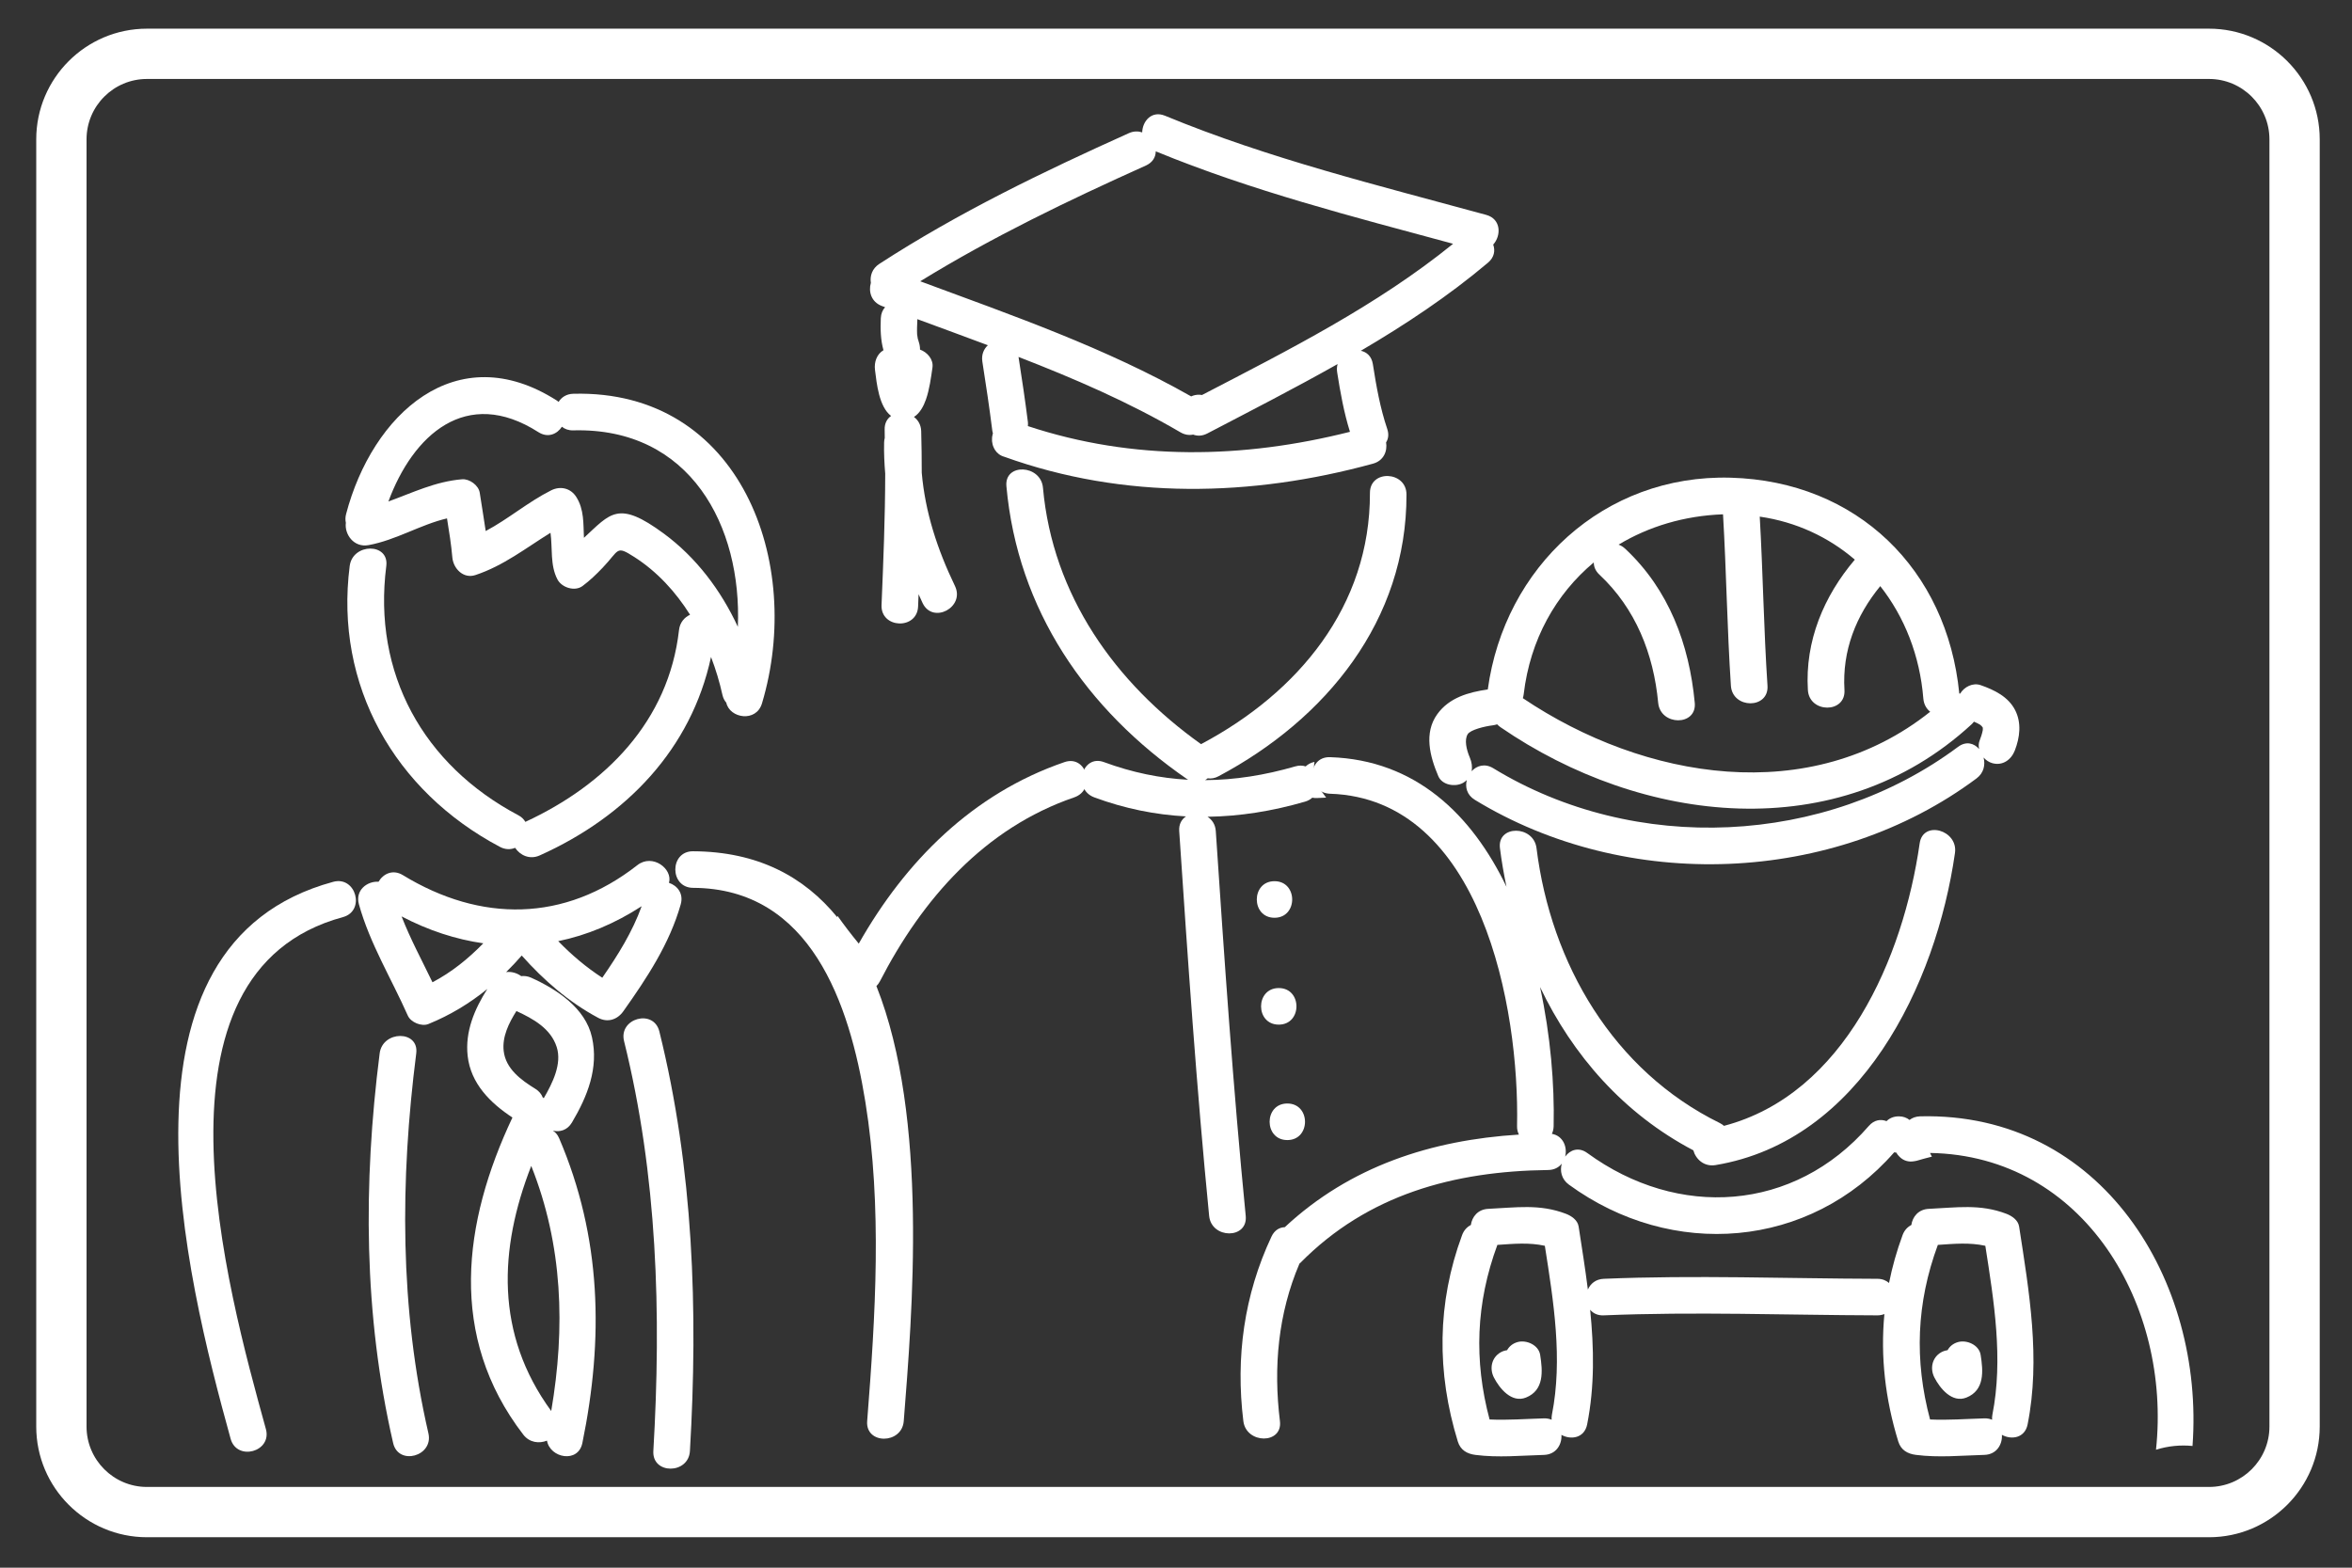 <?xml version="1.0" encoding="utf-8"?>
<!-- Generator: Adobe Illustrator 16.0.0, SVG Export Plug-In . SVG Version: 6.00 Build 0)  -->
<!DOCTYPE svg PUBLIC "-//W3C//DTD SVG 1.1//EN" "http://www.w3.org/Graphics/SVG/1.1/DTD/svg11.dtd">
<svg version="1.1" xmlns="http://www.w3.org/2000/svg" xmlns:xlink="http://www.w3.org/1999/xlink" x="0px" y="0px" width="187.5px"
	 height="125px" viewBox="0 0 187.5 125" enable-background="new 0 0 187.5 125" xml:space="preserve">
<rect x="0" y="0" width="187.5" height="125" fill="#333333" stroke="none"/>
<g id="Layer_1">
</g>
<g id="Layer_2">
</g>
<g id="Layer_3">
	<g>
		<g>
			<g>
				<path fill="#FFFFFF" d="M118.477,17.133c-8.62-2.36-17.321-4.478-25.6-7.904c-1.062-0.438-1.796,0.424-1.822,1.326
					c-0.319-0.105-0.684-0.108-1.067,0.064c-6.845,3.08-13.582,6.33-19.889,10.422c-0.58,0.376-0.758,0.968-0.674,1.512
					c-0.201,0.688,0.021,1.522,0.881,1.847c0.084,0.031,0.169,0.063,0.253,0.094c-0.195,0.217-0.326,0.51-0.342,0.884
					c-0.037,0.884-0.017,1.718,0.212,2.546c-0.529,0.316-0.756,0.938-0.675,1.576c0.136,1.084,0.319,2.936,1.283,3.666
					c-0.313,0.219-0.528,0.578-0.513,1.096c0.006,0.221,0.003,0.441,0.008,0.66c-0.029,0.113-0.048,0.232-0.051,0.363
					c-0.02,0.842,0.02,1.666,0.088,2.484c-0.005,3.492-0.147,6.982-0.293,10.471c-0.08,1.881,2.834,2.002,2.914,0.123
					c0.013-0.326,0.025-0.654,0.039-0.982c0.108,0.236,0.21,0.475,0.324,0.711c0.815,1.695,3.392,0.33,2.577-1.365
					c-1.407-2.926-2.375-5.877-2.649-9.037c0-1.102-0.012-2.203-0.043-3.305c-0.014-0.514-0.25-0.893-0.577-1.139
					c0.48-0.305,0.775-0.875,0.958-1.4c0.281-0.813,0.394-1.695,0.517-2.541c0.093-0.643-0.407-1.219-0.992-1.43
					c0.002-0.238-0.042-0.484-0.14-0.719c0.119,0.283-0.025-0.098-0.036-0.139c-0.012-0.047-0.045-0.316-0.056-0.357
					c-0.019-0.386,0.003-0.774,0.019-1.159c0.001-0.02-0.003-0.036-0.003-0.054c1.875,0.691,3.752,1.379,5.624,2.08
					c-0.326,0.305-0.526,0.752-0.439,1.309c0.287,1.828,0.562,3.658,0.792,5.494c0.009,0.076,0.03,0.143,0.048,0.209
					c-0.021,0.068-0.031,0.137-0.043,0.207c-0.005,0.027-0.012,0.053-0.016,0.078c-0.006,0.041-0.006,0.082-0.009,0.123
					c-0.004,0.068-0.005,0.137-0.001,0.205c0.001,0.027,0.005,0.053,0.009,0.08c0.008,0.074,0.021,0.148,0.041,0.223
					c0.009,0.031,0.019,0.064,0.029,0.096c0.017,0.051,0.039,0.098,0.061,0.146c0.026,0.057,0.054,0.113,0.088,0.166l0.004,0.006
					c0.165,0.258,0.412,0.461,0.755,0.555c9.541,3.428,19.679,3.205,29.382,0.547c0.862-0.236,1.161-1.01,1.045-1.697
					c0.178-0.279,0.237-0.643,0.091-1.074c-0.569-1.684-0.873-3.416-1.146-5.168c-0.1-0.631-0.494-0.963-0.958-1.064
					c3.546-2.085,6.975-4.354,10.136-7.022c0.509-0.43,0.586-0.973,0.416-1.443C119.687,18.783,119.677,17.461,118.477,17.133z
					 M81.941,33.974c0.007-0.098,0.019-0.195,0.005-0.301c-0.219-1.742-0.479-3.479-0.75-5.213
					c4.429,1.717,8.786,3.598,12.904,6.008c0.353,0.207,0.702,0.25,1.017,0.184c0.333,0.127,0.724,0.123,1.134-0.092
					c3.472-1.813,6.969-3.604,10.382-5.531c-0.056,0.199-0.073,0.418-0.035,0.658c0.252,1.605,0.536,3.193,1.02,4.744
					C99.08,36.585,90.348,36.755,81.941,33.974z M95.821,31.497c-0.059-0.008-0.113-0.021-0.176-0.023
					c-0.266-0.012-0.492,0.041-0.686,0.133c-6.832-3.881-14.251-6.455-21.599-9.179c5.754-3.539,11.827-6.457,17.991-9.23
					c0.55-0.248,0.78-0.682,0.786-1.131c7.673,3.16,15.708,5.207,23.703,7.371C109.763,24.368,102.741,27.901,95.821,31.497z"/>
			</g>
			<g>
				<path fill="#FFFFFF" d="M105.272,62.991c-0.467-0.668-0.598-1.467-0.484-2.242c-0.285,0.061-0.52,0.188-0.701,0.361
					c-0.241-0.078-0.519-0.092-0.828-0.002c-2.428,0.705-4.813,1.082-7.186,1.096c0.07-0.043,0.139-0.09,0.202-0.145
					c0.269,0.041,0.565-0.002,0.871-0.166c8.577-4.559,15.002-12.424,14.978-22.467c-0.004-1.873-2.917-2.004-2.913-0.123
					c0.021,9.047-5.723,15.916-13.429,20.014c-0.012,0.006-0.021,0.014-0.032,0.02c-6.865-4.889-11.834-11.875-12.606-20.449
					c-0.166-1.844-3.082-1.99-2.914-0.123c0.889,9.863,6.36,17.813,14.411,23.363c0.026,0.02,0.053,0.031,0.078,0.047
					c-2.235-0.121-4.462-0.576-6.708-1.406c-1.768-0.654-2.523,2.164-0.775,2.81c2.423,0.898,4.862,1.387,7.311,1.518
					c-0.345,0.227-0.578,0.613-0.541,1.168c0.684,10.236,1.381,20.473,2.386,30.684c0.184,1.854,3.102,1.871,2.916,0
					c-1.005-10.211-1.702-20.447-2.386-30.684c-0.036-0.531-0.302-0.908-0.657-1.139c2.582-0.035,5.174-0.451,7.77-1.205
					c0.238-0.068,0.429-0.18,0.58-0.316c0.123,0.023,0.251,0.037,0.395,0.027c0.238-0.016,0.473-0.021,0.709-0.033
					C105.566,63.396,105.416,63.195,105.272,62.991z"/>
			</g>
		</g>
		<g>
			<g>
				<path fill="#FFFFFF" d="M160.646,56.622c-0.548-1.072-1.662-1.613-2.746-1.99c-0.625-0.219-1.308,0.131-1.637,0.672
					c-0.022-0.004-0.046,0-0.069-0.002c-0.973-9.891-8.142-16.936-18.228-17.213c-10.113-0.279-18.035,7.141-19.36,16.885
					c-1.532,0.219-3.072,0.648-4.024,1.967c-1.09,1.51-0.586,3.385,0.079,4.947c0.312,0.73,1.375,0.887,1.995,0.523
					c0.106-0.063,0.197-0.135,0.278-0.215c-0.147,0.561,0.001,1.188,0.636,1.577c12.1,7.393,28.593,6.793,39.996-1.704
					c0.589-0.438,0.713-1.098,0.562-1.668c0.192,0.215,0.438,0.379,0.702,0.451c0.823,0.227,1.508-0.277,1.793-1.018
					C161.021,58.8,161.167,57.644,160.646,56.622z M121.468,55.354c0.513-4.361,2.567-7.986,5.587-10.508
					c0,0.33,0.127,0.672,0.447,0.971c2.897,2.715,4.317,6.313,4.687,10.219c0.176,1.855,3.094,1.873,2.916,0
					c-0.44-4.668-2.063-9.025-5.541-12.279c-0.169-0.158-0.349-0.266-0.531-0.33c2.404-1.449,5.236-2.303,8.306-2.418
					c0.007-0.002,0.013,0,0.019,0c0.268,4.553,0.326,9.113,0.628,13.664c0.124,1.867,3.04,1.879,2.917,0
					c-0.298-4.488-0.36-8.988-0.618-13.48c2.919,0.422,5.494,1.641,7.58,3.43c-2.475,2.914-3.979,6.49-3.742,10.393
					c0.113,1.869,3.03,1.879,2.916,0c-0.19-3.137,0.919-5.926,2.854-8.281c1.929,2.449,3.157,5.533,3.434,8.963
					c0.039,0.467,0.251,0.818,0.546,1.053c-9.556,7.622-22.758,5.459-32.472-1.082C121.431,55.571,121.455,55.466,121.468,55.354z
					 M158.068,58.21c-0.054,0.291-0.152,0.576-0.258,0.85c-0.084,0.219-0.085,0.445-0.037,0.664
					c-0.398-0.463-1.032-0.654-1.68-0.172c-10.612,7.905-25.756,8.606-37.052,1.703c-0.673-0.41-1.316-0.205-1.725,0.238
					c0.067-0.344,0.013-0.721-0.14-1.078c-0.289-0.68-0.443-1.428-0.174-1.871c0.22-0.359,1.37-0.633,1.983-0.707
					c0.127-0.016,0.248-0.045,0.367-0.082c0.076,0.08,0.161,0.154,0.261,0.225c11.303,7.774,26.896,9.603,37.563-0.229
					c0.072-0.068,0.131-0.139,0.186-0.209c0.176,0.072,0.344,0.156,0.517,0.26c-0.018-0.004,0.048,0.051,0.109,0.102
					c-0.008,0.008,0.05,0.09,0.068,0.084c0.004,0.023,0.009,0.047,0.013,0.064C158.068,58.114,158.065,58.187,158.068,58.21z"/>
			</g>
			<g>
				<path fill="#FFFFFF" d="M122.78,108.027c-0.126-0.785-1.093-1.211-1.794-1.018c-0.397,0.109-0.673,0.348-0.843,0.65
					c-0.187,0.025-0.367,0.084-0.528,0.178c-0.714,0.42-0.885,1.287-0.523,1.996c0.446,0.873,1.413,2.059,2.556,1.602
					C123.108,110.85,122.986,109.326,122.78,108.027z"/>
			</g>
			<g>
				<path fill="#FFFFFF" d="M160.963,97.801c-0.081-0.52-0.575-0.85-1.019-1.02c-2.107-0.803-3.979-0.492-6.183-0.393
					c-0.835,0.039-1.297,0.641-1.389,1.287c-0.299,0.156-0.556,0.414-0.7,0.807c-0.468,1.266-0.824,2.539-1.08,3.816
					c-0.229-0.199-0.532-0.33-0.922-0.332c-7.275-0.02-14.548-0.305-21.82,0c-0.646,0.027-1.063,0.395-1.266,0.857
					c-0.212-1.682-0.479-3.359-0.736-5.023c-0.081-0.52-0.575-0.85-1.02-1.02c-2.107-0.803-3.979-0.492-6.183-0.393
					c-0.835,0.039-1.297,0.641-1.388,1.287c-0.299,0.156-0.556,0.414-0.7,0.807c-2.003,5.414-2.035,10.957-0.341,16.457
					c0.211,0.684,0.734,0.984,1.405,1.07c1.827,0.234,3.621,0.051,5.455,0c0.983-0.027,1.447-0.838,1.401-1.598
					c0.765,0.422,1.834,0.256,2.05-0.836c0.602-3.031,0.546-6.092,0.239-9.143c0.233,0.283,0.593,0.471,1.082,0.449
					c7.272-0.305,14.545-0.02,21.82,0c0.209,0,0.392-0.041,0.555-0.104c-0.321,3.375,0.064,6.775,1.106,10.16
					c0.211,0.684,0.735,0.984,1.406,1.07c1.826,0.234,3.621,0.051,5.455,0c0.983-0.027,1.447-0.838,1.401-1.598
					c0.764,0.422,1.834,0.256,2.05-0.836C162.682,108.336,161.767,103.01,160.963,97.801z M123.718,112.801
					c-0.027,0.141-0.031,0.273-0.024,0.402c-0.176-0.074-0.38-0.115-0.615-0.109c-1.456,0.041-2.889,0.156-4.331,0.088
					c-1.256-4.701-1.092-9.283,0.622-13.92c1.302-0.088,2.522-0.205,3.784,0.072C123.846,103.758,124.596,108.369,123.718,112.801z
					 M158.832,112.801c-0.027,0.141-0.031,0.273-0.024,0.402c-0.175-0.074-0.38-0.115-0.614-0.109
					c-1.456,0.041-2.889,0.156-4.331,0.088c-1.257-4.701-1.092-9.283,0.621-13.92c1.302-0.088,2.523-0.205,3.785,0.072
					C158.96,103.758,159.71,108.369,158.832,112.801z"/>
			</g>
			<g>
				<path fill="#FFFFFF" d="M157.895,108.027c-0.125-0.785-1.093-1.211-1.794-1.018c-0.397,0.109-0.674,0.348-0.843,0.65
					c-0.186,0.025-0.366,0.084-0.528,0.178c-0.713,0.42-0.884,1.287-0.522,1.996c0.446,0.873,1.412,2.059,2.555,1.602
					C158.223,110.85,158.102,109.326,157.895,108.027z"/>
			</g>
			<g>
				<path fill="#FFFFFF" d="M171.874,115.596c0.004,0,0.008-0.002,0.011-0.004c0.949-0.297,1.937-0.393,2.901-0.297
					c0.968-13.182-7.239-26.627-21.705-26.285c-0.35,0.01-0.634,0.117-0.854,0.289c-0.219-0.172-0.497-0.287-0.853-0.287
					c-0.425,0-0.749,0.152-0.981,0.383c-0.455-0.176-0.983-0.111-1.414,0.385c-5.966,6.867-15.212,7.434-22.438,2.158
					c-0.697-0.51-1.377-0.248-1.767,0.283c0.189-0.756-0.164-1.658-1.059-1.814c0.084-0.176,0.136-0.383,0.14-0.619
					c0.073-3.33-0.245-7.232-1.085-11.088c2.606,5.453,6.671,10.102,12.22,13.021c0.194,0.703,0.852,1.33,1.771,1.178
					c11.556-1.92,17.583-14.379,19.087-24.883c0.264-1.838-2.546-2.631-2.813-0.775c-1.303,9.107-5.984,20.004-15.601,22.529
					c-0.093-0.08-0.197-0.154-0.325-0.219c-8.491-4.17-13.474-12.705-14.619-21.922c-0.229-1.842-3.147-1.865-2.916,0
					c0.129,1.035,0.31,2.061,0.521,3.078c-2.758-5.73-7.229-10.112-14.063-10.333c-1.881-0.061-1.876,2.856,0,2.915
					c12.065,0.391,15.11,17.078,14.906,26.498c-0.006,0.266,0.053,0.49,0.148,0.68c-6.988,0.438-13.449,2.523-18.665,7.383
					c-0.417,0.014-0.815,0.232-1.058,0.748c-2.184,4.645-2.871,9.629-2.244,14.713c0.227,1.842,3.146,1.863,2.916,0
					c-0.53-4.295-0.144-8.572,1.557-12.557c0.021-0.016,0.041-0.029,0.06-0.049c5.387-5.465,12.259-7.322,19.766-7.414
					c0.491-0.006,0.851-0.211,1.085-0.508c-0.157,0.572-0.033,1.234,0.566,1.672c8.203,5.99,19.183,5.154,25.933-2.574
					c0.053,0.014,0.113,0.014,0.168,0.021c0.066,0.125,0.155,0.232,0.257,0.33c0.286,0.295,0.699,0.453,1.2,0.355
					c0.059-0.01,0.114-0.02,0.169-0.033c0.404-0.119,0.81-0.229,1.215-0.33c-0.057-0.094-0.105-0.193-0.15-0.293
					C166.176,92.137,173.106,104.131,171.874,115.596z"/>
			</g>
		</g>
		<g>
			<g>
				<path fill="#FFFFFF" d="M45.7,31.397c-0.555,0.016-0.942,0.285-1.17,0.65c-0.045-0.037-0.086-0.076-0.139-0.109
					c-8.037-5.134-14.726,1.129-16.801,9.053c-0.067,0.254-0.064,0.486-0.018,0.695c-0.124,0.896,0.62,1.998,1.811,1.779
					c2.189-0.402,4.117-1.627,6.251-2.131c0.169,1.035,0.335,2.072,0.426,3.111c0.079,0.893,0.879,1.729,1.846,1.406
					c2.24-0.744,4.025-2.16,5.979-3.369c0.172,1.23-0.044,2.586,0.557,3.723c0.342,0.646,1.375,0.982,1.995,0.523
					c0.592-0.441,1.09-0.922,1.602-1.457c1.36-1.42,1.041-1.809,2.527-0.859c1.82,1.164,3.295,2.775,4.445,4.605
					c-0.449,0.209-0.813,0.615-0.881,1.223c-0.824,7.27-5.864,12.334-12.248,15.292c-0.118-0.203-0.295-0.389-0.559-0.527
					C33.74,60.991,29.697,53.69,30.795,45.128c0.238-1.861-2.681-1.838-2.917,0c-1.22,9.516,3.584,17.954,11.972,22.396
					c0.437,0.232,0.858,0.225,1.216,0.078c0.388,0.584,1.148,0.969,1.961,0.605c6.922-3.109,12.081-8.503,13.655-15.823
					c0.38,0.992,0.685,2.008,0.909,3.02c0.058,0.26,0.168,0.463,0.307,0.623c0.273,1.256,2.386,1.594,2.846,0.059
					C64.106,44.876,59.041,31.048,45.7,31.397z M58.821,49.979c-1.347-2.908-3.315-5.529-5.907-7.438
					c-3.639-2.68-4.234-1.617-6.363,0.342c-0.053-1.102,0.029-2.256-0.614-3.264c-0.448-0.701-1.263-0.889-1.995-0.523
					c-1.847,0.926-3.415,2.289-5.222,3.246c-0.148-1.021-0.321-2.039-0.476-3.057c-0.092-0.594-0.822-1.117-1.407-1.07
					c-2.132,0.174-3.951,1.076-5.874,1.77c1.949-5.271,6.184-9.217,11.956-5.529c0.764,0.488,1.495,0.156,1.876-0.43
					c0.226,0.184,0.525,0.299,0.905,0.289C55.046,34.069,59.153,41.972,58.821,49.979z"/>
			</g>
			<g>
				<path fill="#FFFFFF" d="M53.33,70.393c0.319-1.113-1.312-2.359-2.523-1.408c-5.809,4.551-12.486,4.578-18.688,0.795
					c-0.805-0.492-1.574-0.105-1.941,0.525c-0.901-0.057-1.879,0.67-1.565,1.801c0.87,3.133,2.588,5.92,3.897,8.873
					c0.239,0.539,1.098,0.893,1.646,0.67c1.735-0.707,3.287-1.65,4.695-2.795c-1.021,1.604-1.786,3.398-1.57,5.338
					c0.245,2.205,1.804,3.754,3.57,4.914c-3.951,8.371-5.151,17.463,0.863,25.283c0.502,0.652,1.279,0.727,1.89,0.48
					c0.245,1.396,2.486,1.826,2.821,0.193c1.709-8.334,1.531-16.412-1.852-24.307c-0.124-0.289-0.3-0.479-0.5-0.604
					c0.547,0.133,1.152-0.023,1.524-0.652c1.239-2.092,2.139-4.338,1.595-6.789c-0.519-2.344-2.823-3.836-4.846-4.752
					c-0.276-0.123-0.545-0.154-0.797-0.127c-0.333-0.246-0.773-0.377-1.2-0.322c0.427-0.422,0.844-0.857,1.243-1.32
					c1.75,1.969,3.77,3.727,6.101,4.971c0.749,0.398,1.521,0.145,1.995-0.523c1.872-2.641,3.69-5.383,4.579-8.531
					C54.511,71.238,53.992,70.613,53.33,70.393z M34.476,78.322c-0.84-1.744-1.763-3.451-2.462-5.252
					c2.15,1.127,4.334,1.834,6.515,2.145C37.331,76.445,35.998,77.523,34.476,78.322z M43.943,112.508
					c-4.493-6.15-4.167-12.938-1.593-19.543C44.872,99.293,45.075,105.877,43.943,112.508z M41.169,80.615
					c1.337,0.617,2.737,1.391,3.211,2.869c0.432,1.348-0.334,2.879-1.031,4.08c-0.028-0.018-0.053-0.039-0.081-0.057
					c-0.103-0.258-0.284-0.5-0.583-0.684c-1.136-0.701-2.374-1.594-2.533-3.033C40.028,82.674,40.555,81.582,41.169,80.615z
					 M48.014,77.959c-1.286-0.83-2.446-1.82-3.513-2.916c2.277-0.467,4.509-1.396,6.651-2.785
					C50.42,74.303,49.253,76.168,48.014,77.959z"/>
			</g>
		</g>
		<g>
			<path fill="#FFFFFF" d="M84.86,60.767c-7.307,2.505-12.672,7.894-16.4,14.472c-0.589-0.715-1.153-1.451-1.69-2.209
				c-0.01,0.033-0.021,0.064-0.031,0.096c-2.626-3.215-6.325-5.229-11.491-5.25c-1.881-0.01-1.88,2.906,0,2.916
				c9.385,0.039,12.475,9.24,13.739,17.068c1.352,8.369,0.803,17.043,0.144,25.451c-0.147,1.877,2.77,1.863,2.916,0
				c0.665-8.477,2.002-24.152-2.18-34.688c0.103-0.102,0.198-0.221,0.276-0.373c3.382-6.57,8.344-12.223,15.493-14.672
				C87.404,62.974,86.644,60.157,84.86,60.767z"/>
		</g>
		<g>
			<path fill="#FFFFFF" d="M26.563,70.313c-18.411,4.986-11.771,31.402-8.178,44.408c0.5,1.811,3.314,1.041,2.812-0.775
				c-3.104-11.24-10.103-36.422,6.141-40.82C29.151,72.633,28.38,69.82,26.563,70.313z"/>
		</g>
		<g>
			<path fill="#FFFFFF" d="M52.562,82.24c-0.453-1.824-3.265-1.049-2.812,0.775c2.657,10.705,2.976,21.717,2.334,32.682
				c-0.11,1.879,2.807,1.869,2.916,0C55.658,104.475,55.279,93.191,52.562,82.24z"/>
		</g>
		<g>
			<path fill="#FFFFFF" d="M34.153,114.287c-2.3-9.986-2.26-20.172-0.971-30.295c0.237-1.863-2.682-1.84-2.916,0
				c-1.322,10.385-1.282,20.834,1.075,31.07C31.762,116.895,34.574,116.117,34.153,114.287z"/>
		</g>
		<g>
			<path fill="#FFFFFF" d="M101.602,70.262c-1.881,0-1.881,2.916,0,2.916S103.482,70.262,101.602,70.262z"/>
		</g>
		<g>
			<path fill="#FFFFFF" d="M101.942,78.783c-1.881,0-1.881,2.916,0,2.916S103.823,78.783,101.942,78.783z"/>
		</g>
		<g>
			<path fill="#FFFFFF" d="M102.624,87.988c-1.881,0-1.881,2.916,0,2.916S104.505,87.988,102.624,87.988z"/>
		</g>
		<g>
			<path fill="#FFFFFF" d="M176.102,122.572H11.714c-4.866,0-8.825-3.957-8.825-8.824V11.11c0-4.866,3.959-8.824,8.825-8.824
				h164.388c4.866,0,8.825,3.958,8.825,8.824v102.638C184.927,118.615,180.968,122.572,176.102,122.572z M11.714,6.296
				c-2.656,0-4.815,2.159-4.815,4.814v102.638c0,2.654,2.16,4.814,4.815,4.814h164.388c2.656,0,4.816-2.16,4.816-4.814V11.11
				c0-2.655-2.16-4.814-4.816-4.814H11.714z"/>
		</g>
	</g>
</g>
<g id="Layer_4">
</g>
</svg>

